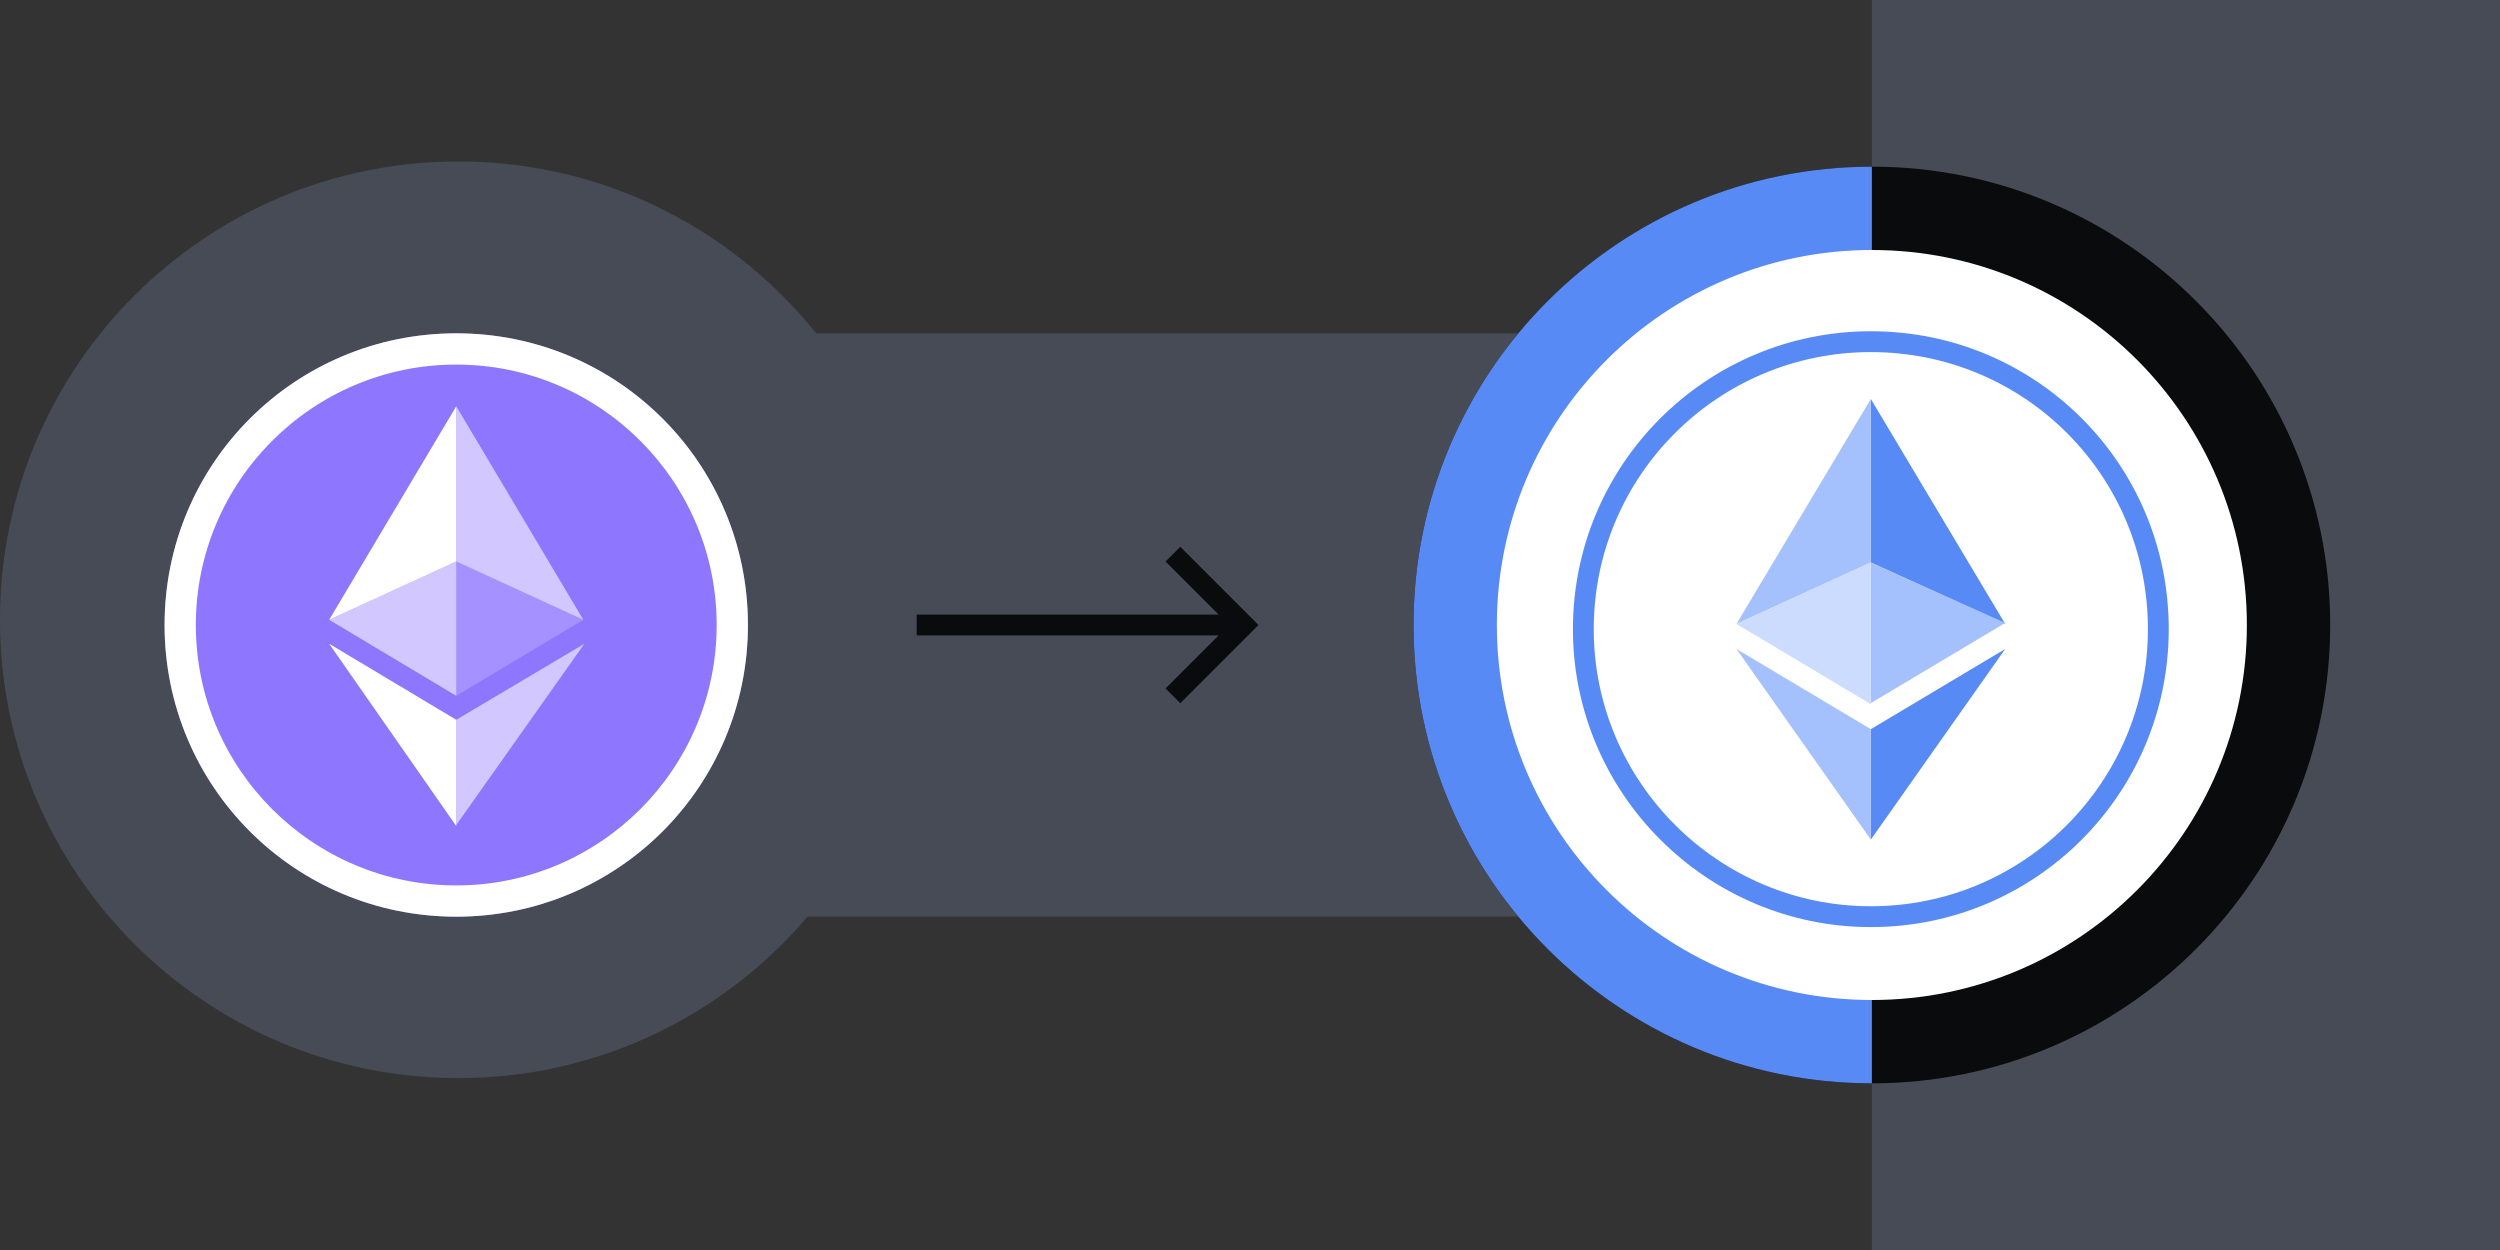 <svg xmlns="http://www.w3.org/2000/svg" fill="none" viewBox="0 0 240 120"><rect x="0" y="0" width="240" height="120" fill="#333333" stroke="none"/><g clip-path="url(#a)"><path fill="#464B55" d="M44 103.5c24.3 0 44-19.7 44-44s-19.7-44-44-44-44 19.7-44 44 19.7 44 44 44"/><path fill="#464B55" d="M152 32H72v56h80zm87.999-32h-60.3v120h60.3z"/><path fill="#0A0B0D" d="M179.699 104c24.301 0 44-19.7 44-44s-19.699-44-44-44-44 19.7-44 44 19.7 44 44 44"/><path fill="#588AF5" d="M179.699 104c-24.3 0-44-19.7-44-44s19.7-44 44-44z"/><path fill="#FFFFFF" d="M179.699 96c19.882 0 36-16.118 36-36s-16.118-36-36-36-36 16.118-36 36 16.118 36 36 36"/><path fill="#8E76FF" d="M43.8 88c15.5 0 28-12.5 28-28s-12.5-28-28-28-28 12.5-28 28 12.5 28 28 28"/><path fill="#FFFFFF" d="M43.8 35c13.8 0 25 11.2 25 25s-11.2 25-25 25-25-11.2-25-25 11.2-25 25-25m0-3c-15.5 0-28 12.5-28 28s12.5 28 28 28 28-12.5 28-28-12.5-28-28-28"/><path fill="#FFFFFF" fill-opacity=".6" d="M43.8 39v14.9L56 59.5z"/><path fill="#FFFFFF" d="M43.8 39 31.6 59.5l12.2-5.6z"/><path fill="#FFFFFF" fill-opacity=".6" d="M43.8 69.1v10.1l12.3-17.4z"/><path fill="#FFFFFF" d="M43.8 79.3V69.1l-12.2-7.3z"/><path fill="#FFFFFF" fill-opacity=".2" d="M43.8 66.8 56 59.5l-12.2-5.6z"/><path fill="#FFFFFF" fill-opacity=".6" d="m31.6 59.5 12.2 7.3V53.9z"/><path stroke="#0A0B0D" stroke-width="2" d="M88 60h31.4m-6.8-6.8 6.8 6.8-6.8 6.8"/><path fill="#FFFFFF" stroke="#588AF5" stroke-width="2" d="M207.2 60.4c0 15.2-12.3 27.6-27.6 27.6-15.2 0-27.6-12.4-27.6-27.6 0-15.3 12.4-27.6 27.6-27.6 15.3 0 27.6 12.3 27.6 27.6Z"/><path fill="#588AF5" d="M179.6 38.3V54l12.9 5.9z"/><path fill="#A5C1FD" d="m179.599 38.3-12.9 21.6 12.9-5.9z"/><path fill="#588AF5" d="M179.6 70v10.6l12.9-18.3z"/><path fill="#A5C1FD" d="M179.599 80.6V70l-12.9-7.7zm.001-13.1 12.9-7.7-12.9-5.8z"/><path fill="#CCDCFF" d="m166.699 59.9 12.9 7.7V54z"/></g><defs><clipPath id="a"><path fill="#FFFFFF" d="M0 0h240v120H0z"/></clipPath></defs></svg>